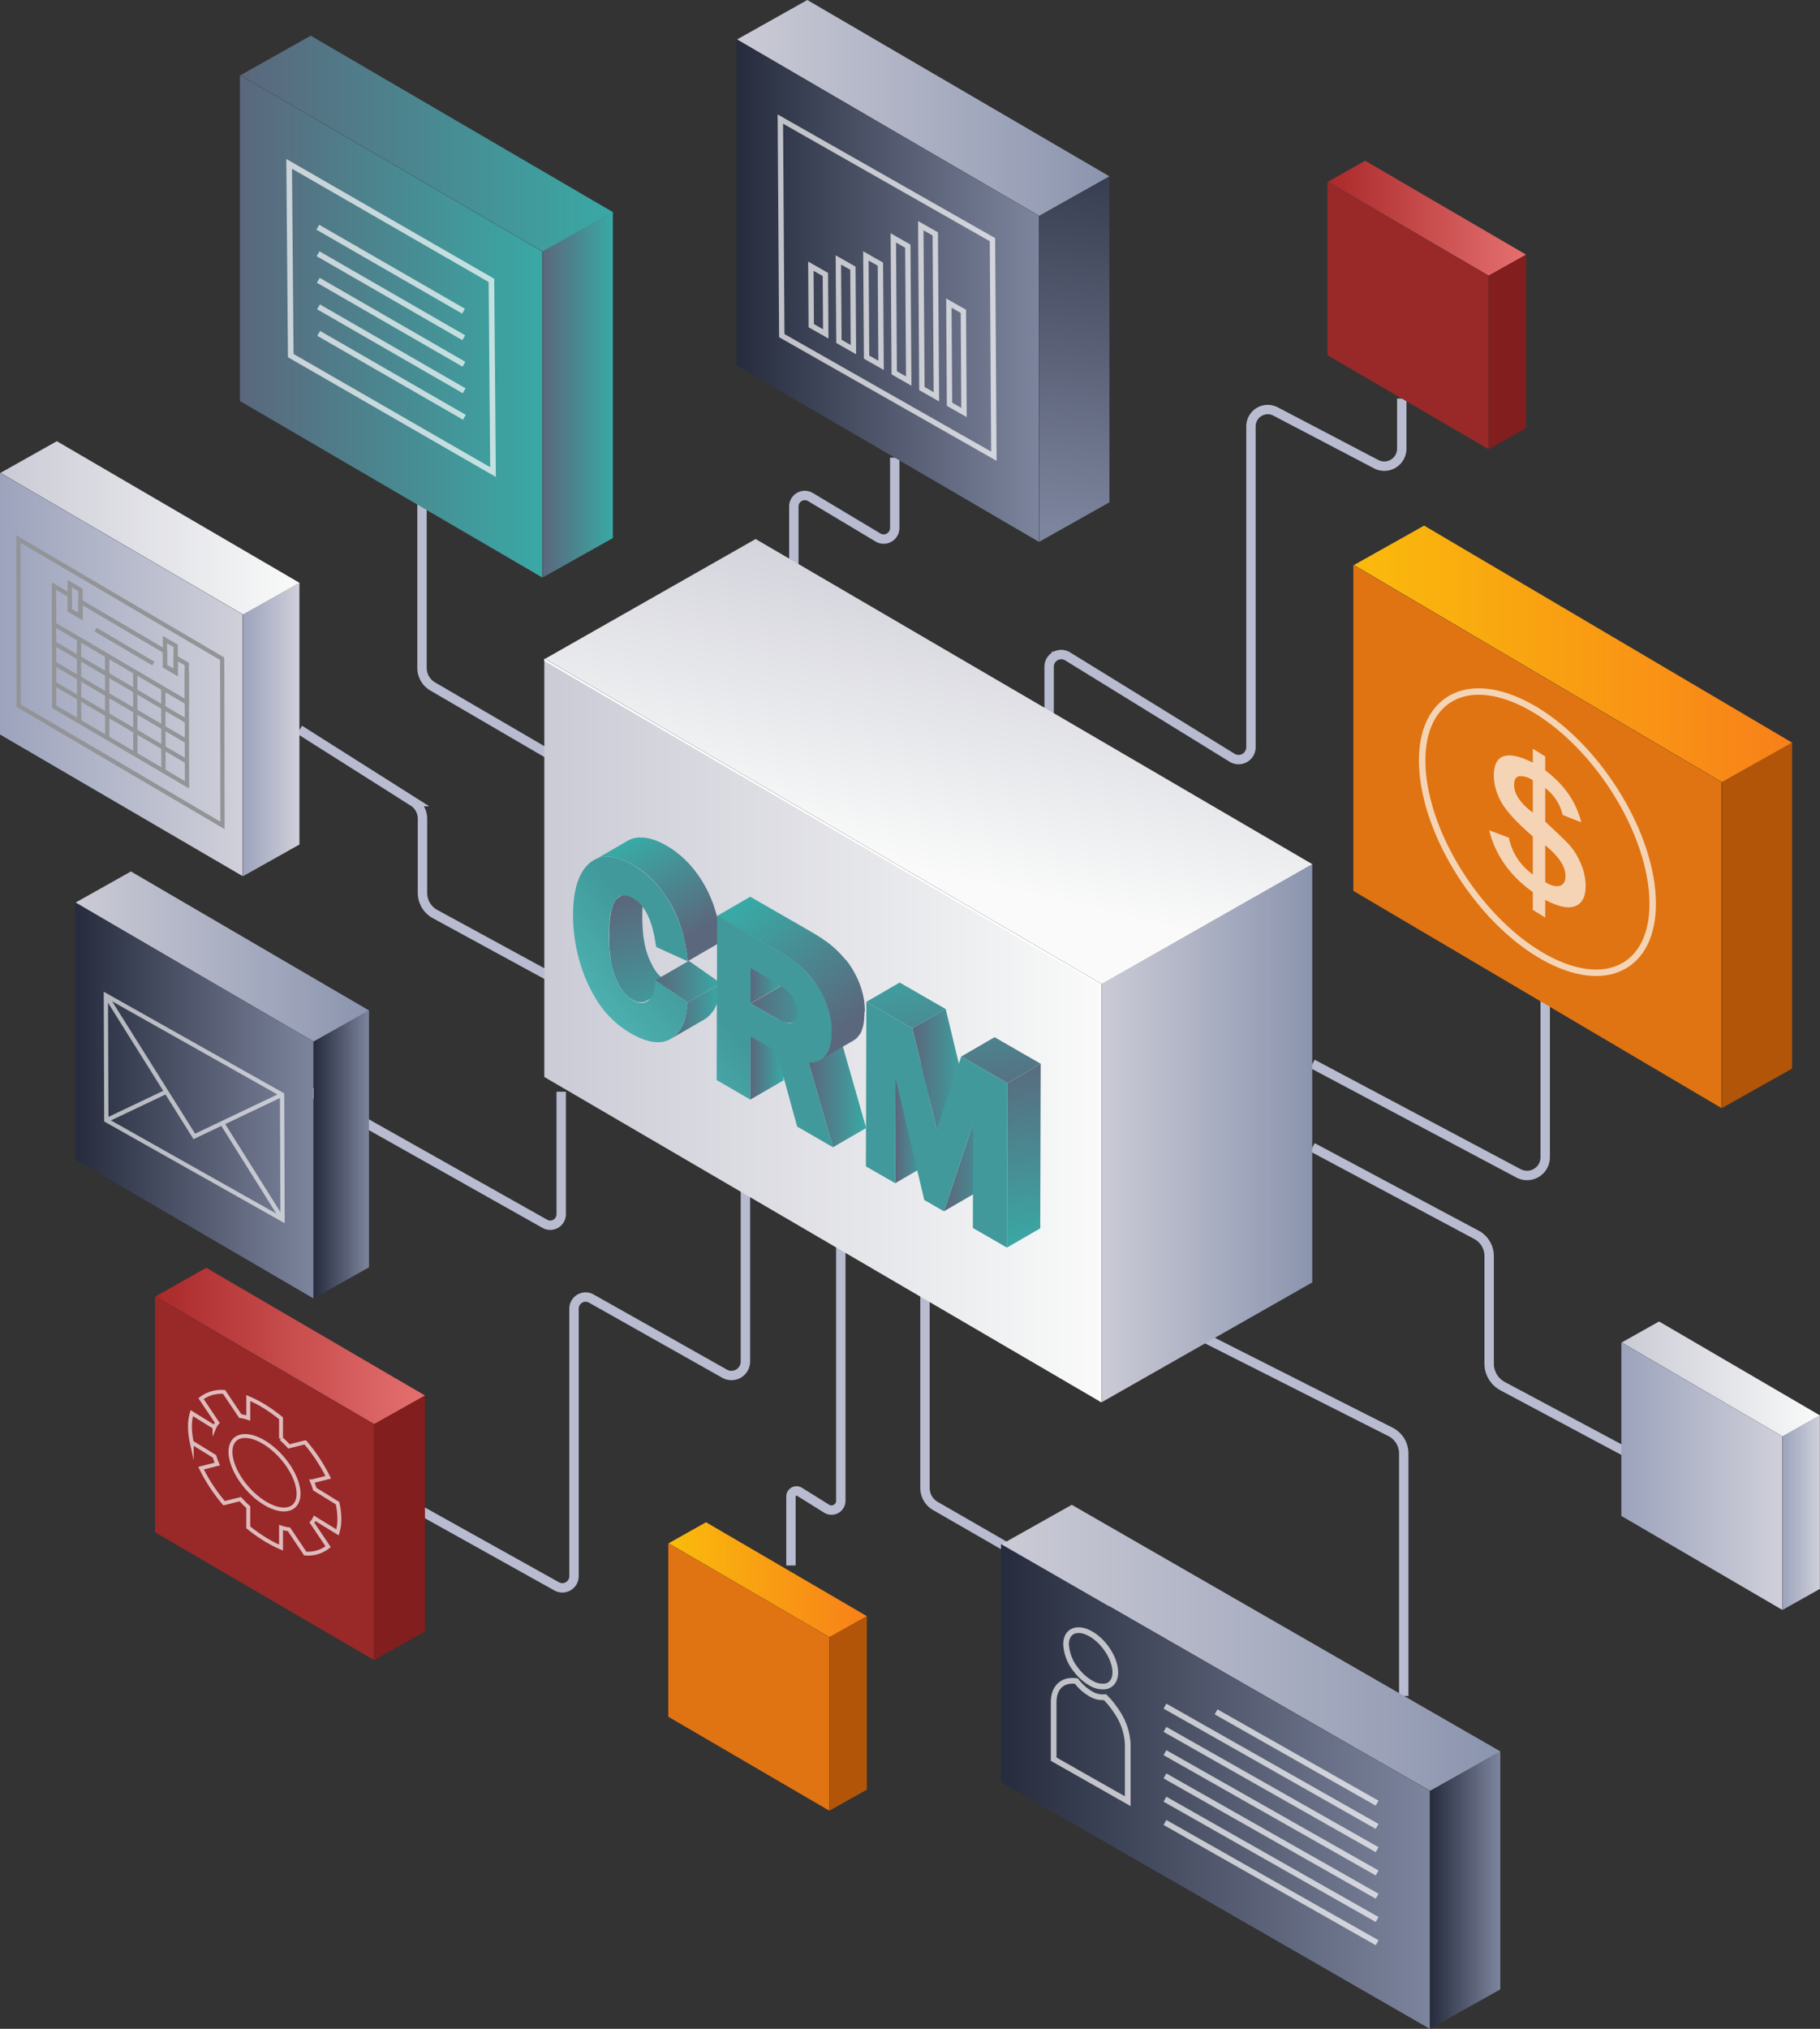 <svg viewBox="0 0 560 624" xmlns:xlink="http://www.w3.org/1999/xlink" xmlns="http://www.w3.org/2000/svg"><rect x="0" y="0" width="560" height="624" fill="#333333" stroke="none"/><defs><style>.cls-1,.cls-2,.cls-55,.cls-56,.cls-57,.cls-58,.cls-59,.cls-60,.cls-61{fill:none;}.cls-2{stroke:#b9bcd0;stroke-width:2.89px;}.cls-2,.cls-55,.cls-56,.cls-57,.cls-58,.cls-59,.cls-60,.cls-61{stroke-miterlimit:10;}.cls-3{fill:url(#linear-gradient);}.cls-4{fill:url(#linear-gradient-2);}.cls-5{fill:url(#linear-gradient-3);}.cls-6{fill:url(#linear-gradient-4);}.cls-7{fill:url(#linear-gradient-5);}.cls-8{fill:url(#linear-gradient-6);}.cls-9{fill:url(#linear-gradient-7);}.cls-10{fill:url(#linear-gradient-8);}.cls-11{fill:url(#linear-gradient-9);}.cls-12{fill:url(#linear-gradient-10);}.cls-13{fill:url(#linear-gradient-11);}.cls-14{fill:url(#linear-gradient-12);}.cls-15{isolation:isolate;}.cls-16{clip-path:url(#clip-path);}.cls-17{fill:#858585;}.cls-18{fill:url(#linear-gradient-13);}.cls-19{fill:url(#linear-gradient-14);}.cls-20{fill:url(#linear-gradient-15);}.cls-21{fill:url(#linear-gradient-16);}.cls-22{fill:url(#linear-gradient-17);}.cls-23{fill:url(#linear-gradient-18);}.cls-24{fill:url(#linear-gradient-19);}.cls-25{fill:url(#linear-gradient-20);}.cls-26{fill:url(#linear-gradient-21);}.cls-27{fill:#fff;}.cls-28{fill:url(#linear-gradient-22);}.cls-29{fill:#b25509;}.cls-30{fill:#e07412;}.cls-31{fill:url(#linear-gradient-23);}.cls-32{fill:url(#linear-gradient-24);}.cls-33{fill:url(#linear-gradient-25);}.cls-34{fill:url(#linear-gradient-26);}.cls-35{fill:url(#linear-gradient-27);}.cls-36{fill:url(#linear-gradient-28);}.cls-37{fill:url(#linear-gradient-29);}.cls-38{fill:#821e1e;}.cls-39{fill:#992828;}.cls-40{fill:url(#linear-gradient-30);}.cls-41{fill:url(#linear-gradient-31);}.cls-42{fill:url(#linear-gradient-32);}.cls-43{fill:url(#linear-gradient-33);}.cls-44{fill:url(#linear-gradient-34);}.cls-45{fill:url(#linear-gradient-35);}.cls-46{fill:url(#linear-gradient-36);}.cls-47{fill:url(#linear-gradient-37);}.cls-48{fill:url(#linear-gradient-38);}.cls-49{fill:url(#linear-gradient-39);}.cls-50{fill:url(#linear-gradient-40);}.cls-51{fill:url(#linear-gradient-41);}.cls-52{fill:url(#linear-gradient-42);}.cls-53{fill:url(#linear-gradient-43);}.cls-54{opacity:0.69;}.cls-55,.cls-58,.cls-59,.cls-61{stroke:#fff;}.cls-55{stroke-width:1.73px;}.cls-56{stroke:#929497;stroke-width:1.31px;}.cls-57{stroke:#f1f1f2;stroke-width:1.31px;}.cls-58{stroke-width:1.65px;}.cls-59{stroke-width:1.98px;}.cls-60{stroke:#fefeff;stroke-width:1.2px;}.cls-61{stroke-width:1.75px;}</style><linearGradient gradientUnits="userSpaceOnUse" y2="266.27" x2="278.21" y1="162.66" x1="302.66" id="linear-gradient"><stop stop-color="#cbcbd6" offset="0"></stop><stop stop-color="#f9faf9" offset="1"></stop></linearGradient><linearGradient gradientUnits="userSpaceOnUse" y2="348.54" x2="403.77" y1="348.54" x1="338.95" id="linear-gradient-2"><stop stop-color="#cbcbd6" offset="0"></stop><stop stop-color="#8c95af" offset="0.99"></stop></linearGradient><linearGradient xlink:href="#linear-gradient" y2="316.94" x2="338.83" y1="316.94" x1="167.48" id="linear-gradient-3"></linearGradient><linearGradient gradientUnits="userSpaceOnUse" y2="318.66" x2="205.09" y1="276.17" x1="192.32" id="linear-gradient-4"><stop stop-color="#5b677c" offset="0"></stop><stop stop-color="#39a9a5" offset="1"></stop></linearGradient><linearGradient xlink:href="#linear-gradient-4" y2="310.98" x2="221.77" y1="310.98" x1="206.36" id="linear-gradient-5"></linearGradient><linearGradient xlink:href="#linear-gradient-4" y2="301.94" x2="221.78" y1="301.94" x1="201.69" id="linear-gradient-6"></linearGradient><linearGradient xlink:href="#linear-gradient-4" y2="258.7" x2="194.05" y1="288.54" x1="211.56" id="linear-gradient-7"></linearGradient><linearGradient gradientUnits="userSpaceOnUse" y2="287.14" x2="200.57" y1="331.39" x1="146.17" id="linear-gradient-8"><stop stop-color="#5fd6d0" offset="0"></stop><stop stop-color="#41999b" offset="1"></stop></linearGradient><linearGradient xlink:href="#linear-gradient-4" y2="325.55" x2="241.13" y1="325.55" x1="230.83" id="linear-gradient-9"></linearGradient><linearGradient xlink:href="#linear-gradient-4" y2="300.23" x2="241.19" y1="300.23" x1="230.91" id="linear-gradient-10"></linearGradient><linearGradient xlink:href="#linear-gradient-4" y2="336.89" x2="266.51" y1="336.89" x1="248.81" id="linear-gradient-11"></linearGradient><linearGradient xlink:href="#linear-gradient-4" y2="308.68" x2="253.98" y1="308.68" x1="230.91" id="linear-gradient-12"></linearGradient><clipPath id="clip-path"><path d="M254.24,308.42,244,314.36l-.26.13L254,308.55Z" class="cls-1"></path></clipPath><linearGradient xlink:href="#linear-gradient-4" y2="277.93" x2="229.69" y1="315.69" x1="260.45" id="linear-gradient-13"></linearGradient><linearGradient xlink:href="#linear-gradient-8" y2="323.78" x2="230.46" y1="368.05" x1="176.03" id="linear-gradient-14"></linearGradient><linearGradient xlink:href="#linear-gradient-4" y2="344.83" x2="285.77" y1="344.83" x1="275.44" id="linear-gradient-15"></linearGradient><linearGradient xlink:href="#linear-gradient-4" y2="291.71" x2="275.1" y1="347.96" x1="286.89" id="linear-gradient-16"></linearGradient><linearGradient xlink:href="#linear-gradient-4" y2="328.83" x2="298.47" y1="328.83" x1="280.73" id="linear-gradient-17"></linearGradient><linearGradient xlink:href="#linear-gradient-4" y2="356.06" x2="309.68" y1="356.06" x1="290.43" id="linear-gradient-18"></linearGradient><linearGradient xlink:href="#linear-gradient-4" y2="383.54" x2="318.27" y1="324.1" x1="311.4" id="linear-gradient-19"></linearGradient><linearGradient xlink:href="#linear-gradient-4" y2="286.56" x2="299.71" y1="342.82" x1="311.51" id="linear-gradient-20"></linearGradient><linearGradient xlink:href="#linear-gradient-8" y2="365.34" x2="264.34" y1="409.63" x1="209.9" id="linear-gradient-21"></linearGradient><linearGradient gradientUnits="userSpaceOnUse" y2="201.13" x2="551.48" y1="201.13" x1="416.6" id="linear-gradient-22"><stop stop-color="#fabb0c" offset="0"></stop><stop stop-color="#f88019" offset="1"></stop></linearGradient><linearGradient xlink:href="#linear-gradient-2" y2="33.21" x2="341.43" y1="33.21" x1="226.8" id="linear-gradient-23"></linearGradient><linearGradient gradientUnits="userSpaceOnUse" y2="162.02" x2="323.51" y1="27.26" x1="341.92" id="linear-gradient-24"><stop stop-color="#262c3d" offset="0"></stop><stop stop-color="#7d859e" offset="1"></stop></linearGradient><linearGradient xlink:href="#linear-gradient-24" y2="89.36" x2="319.64" y1="89.36" x1="226.61" id="linear-gradient-25"></linearGradient><linearGradient xlink:href="#linear-gradient" y2="162.36" x2="92.18" y1="162.36" x1="0.15" id="linear-gradient-26"></linearGradient><linearGradient gradientUnits="userSpaceOnUse" y2="224.37" x2="92.13" y1="224.37" x1="74.79" id="linear-gradient-27"><stop stop-color="#9ca3bc" offset="0"></stop><stop stop-color="#d0d0da" offset="1"></stop></linearGradient><linearGradient xlink:href="#linear-gradient-27" y2="207.45" x2="74.69" y1="207.45" x1="0" id="linear-gradient-28"></linearGradient><linearGradient gradientUnits="userSpaceOnUse" y2="67.12" x2="469.59" y1="67.12" x1="408.57" id="linear-gradient-29"><stop stop-color="#aa2929" offset="0"></stop><stop stop-color="#e57070" offset="1"></stop></linearGradient><linearGradient xlink:href="#linear-gradient" y2="424.13" x2="560" y1="424.13" x1="498.98" id="linear-gradient-30"></linearGradient><linearGradient xlink:href="#linear-gradient-27" y2="465.24" x2="559.96" y1="465.24" x1="548.47" id="linear-gradient-31"></linearGradient><linearGradient xlink:href="#linear-gradient-27" y2="454.02" x2="548.4" y1="454.02" x1="498.88" id="linear-gradient-32"></linearGradient><linearGradient xlink:href="#linear-gradient-22" y2="485.88" x2="266.76" y1="485.88" x1="205.74" id="linear-gradient-33"></linearGradient><linearGradient xlink:href="#linear-gradient-29" y2="413.99" x2="130.81" y1="413.99" x1="47.84" id="linear-gradient-34"></linearGradient><linearGradient xlink:href="#linear-gradient-4" y2="44.19" x2="188.64" y1="44.19" x1="74.02" id="linear-gradient-35"></linearGradient><linearGradient xlink:href="#linear-gradient-4" y2="121.42" x2="188.57" y1="121.42" x1="166.97" id="linear-gradient-36"></linearGradient><linearGradient xlink:href="#linear-gradient-4" y2="100.35" x2="166.85" y1="100.35" x1="73.82" id="linear-gradient-37"></linearGradient><linearGradient xlink:href="#linear-gradient-2" y2="294.21" x2="113.58" y1="294.21" x1="23.26" id="linear-gradient-38"></linearGradient><linearGradient xlink:href="#linear-gradient-24" y2="355.06" x2="113.53" y1="355.06" x1="96.51" id="linear-gradient-39"></linearGradient><linearGradient xlink:href="#linear-gradient-24" y2="338.46" x2="96.42" y1="338.46" x1="23.11" id="linear-gradient-40"></linearGradient><linearGradient xlink:href="#linear-gradient-2" y2="506.84" x2="461.7" y1="506.84" x1="308.19" id="linear-gradient-41"></linearGradient><linearGradient xlink:href="#linear-gradient-24" y2="581.33" x2="461.63" y1="581.33" x1="440.03" id="linear-gradient-42"></linearGradient><linearGradient xlink:href="#linear-gradient-24" y2="549.46" x2="439.92" y1="549.46" x1="308" id="linear-gradient-43"></linearGradient></defs><g id="Layer_2"><g id="all"><g id="main_5"><path d="M275.31,140.77V162.4a3.41,3.41,0,0,1-5.16,2.92l-20.78-12.44a3.37,3.37,0,0,0-5.11,2.88v39.85" class="cls-2"></path><path d="M431.31,122.59V138a5.38,5.38,0,0,1-7.89,4.76l-30.94-16.2a5.17,5.17,0,0,0-7.57,4.57v98.7a3.81,3.81,0,0,1-5.81,3.23l-50.6-31.18a3.73,3.73,0,0,0-5.69,3.17v28.69" class="cls-2"></path><path d="M403.84,327.22l63.4,33.67a5.59,5.59,0,0,0,8.21-4.92V306" class="cls-2"></path><path d="M354.63,403.41l73.22,37a7.42,7.42,0,0,1,4.07,6.62v74.6" class="cls-2"></path><path d="M403.84,352.88l50.44,26.91a7.4,7.4,0,0,1,3.92,6.54v33.1a7.85,7.85,0,0,0,4.16,6.92l45.73,24.42" class="cls-2"></path><path d="M284.61,397v60.66a6.4,6.4,0,0,0,3.19,5.53L341.29,494" class="cls-2"></path><path d="M258.71,378.24V461.6a2.86,2.86,0,0,1-4.38,2.42L246,458.83a1.72,1.72,0,0,0-2.63,1.45v21.21" class="cls-2"></path><path d="M229.36,361.24v57.53a4.3,4.3,0,0,1-6.41,3.74l-41-23.1a3.57,3.57,0,0,0-5.33,3.1v82.28a3.59,3.59,0,0,1-5.34,3.13L123,461" class="cls-2"></path><path d="M129.85,147.42v58a6.62,6.62,0,0,0,3.29,5.72l83,48.4" class="cls-2"></path><path d="M92.18,224.45l34.92,22.1a6.2,6.2,0,0,1,2.89,5.24v22.82a7.44,7.44,0,0,0,3.89,6.54l55.63,30.3" class="cls-2"></path><path d="M172.68,335.79V373.5a3.38,3.38,0,0,1-5,2.93L95.47,335.79" class="cls-2"></path><polygon points="339.03 302.69 167.69 202.64 232.5 165.79 403.84 265.83 339.03 302.69" class="cls-3"></polygon><polygon points="403.77 265.78 338.95 302.64 338.95 431.3 403.77 394.44 403.77 265.78" class="cls-4"></polygon><polygon points="167.48 202.59 167.48 331.25 338.83 431.3 338.83 302.64 167.48 202.59" class="cls-5"></polygon><path d="M209.28,302.11a3.74,3.74,0,0,1-.89.35l-.07,0a3.45,3.45,0,0,1-1,.07h0a4.42,4.42,0,0,1-1.07-.24h0a6.42,6.42,0,0,1-1.17-.55,9.55,9.55,0,0,1-1.57-1.12l0,0a11.41,11.41,0,0,1-1.39-1.46h0a16,16,0,0,1-1.22-1.82l0-.07a22.34,22.34,0,0,1-1.08-2.19,23.39,23.39,0,0,1-1-2.79h0a30.33,30.33,0,0,1-.68-3.11s0-.06,0-.1c-.18-1.06-.3-2.19-.39-3.36,0-.07,0-.15,0-.22-.08-1.21-.13-2.46-.12-3.77s.05-2.51.13-3.61v0a27.79,27.79,0,0,1,.38-2.92,1.29,1.29,0,0,0,0-.19,14.59,14.59,0,0,1,.63-2.28l0-.06a7.3,7.3,0,0,1,.9-1.72,3.94,3.94,0,0,1,1.14-1h0l-10.25,5.94a4.09,4.09,0,0,0-1.14,1l-.21.31a6,6,0,0,0-.42.76c-.09.2-.18.42-.27.65l0,.06a.08.08,0,0,1,0,.05c-.1.26-.19.54-.27.83s-.17.59-.24.91l-.09.49a1.62,1.62,0,0,0,0,.19c0,.12,0,.23-.07.35-.07.38-.13.77-.18,1.18s-.1.9-.14,1.37V284c0,.5-.08,1-.1,1.56s0,1.26,0,1.93v.12c0,.61,0,1.22,0,1.81s0,1.1.08,1.64c0,.11,0,.21,0,.32a1.64,1.64,0,0,1,0,.22c0,.3,0,.59.07.88s.09.83.14,1.24l.15,1.09,0,.16a.29.29,0,0,0,0,.09l.12.73.18.88c.06.27.12.54.19.8l.18.7h0c.06.22.12.43.19.64l.18.58.18.52c.06.15.12.31.17.46s.12.28.17.42a1.11,1.11,0,0,1,.07.16c.05.1.09.21.14.31s.14.32.22.48.14.31.22.46l.24.48.26.46a.25.25,0,0,1,0,.07.41.41,0,0,0,.07.11c.17.3.35.59.54.86s.23.34.35.51l.24.3,0,0h0l.17.22.21.24.21.24a2.39,2.39,0,0,1,.22.23l.24.22.24.23.09.08,0,0,.14.12.26.21.26.2.27.19.28.18.29.18.07,0,.2.12.26.13.24.11.23.1.23.08h0l.2.07.22.06.23.05.23,0,.19,0h.58l.34-.05.06,0,.08,0,.29-.08a3.38,3.38,0,0,0,.58-.27h0Z" class="cls-6"></path><path d="M211.53,308.36l-.15,1.62a20.09,20.09,0,0,1-.58,3.15l0,.13a13.51,13.51,0,0,1-1,2.51l-.14.25a9.65,9.65,0,0,1-1,1.51c-.16.19-.3.41-.47.58a7.89,7.89,0,0,1-1.78,1.42l10.25-5.94a8.12,8.12,0,0,0,1.78-1.42c.17-.17.31-.39.47-.58a8.38,8.38,0,0,0,.69-.86c.13-.2.24-.43.36-.65a4467417916543.88,4467417916543.88,0,0,0,.28-.52,10.63,10.63,0,0,0,.44-1c.12-.32.23-.66.33-1l.06-.21,0-.13c.06-.22.12-.43.17-.66s.15-.68.21-1,.11-.7.16-1.06c0-.13,0-.26,0-.4l.14-1.62Z" class="cls-7"></path><polygon points="201.69 301.47 211.94 295.53 221.78 302.42 211.53 308.36 201.69 301.47" class="cls-8"></polygon><path d="M221.63,287.84c0-.15,0-.3,0-.44-.06-.48-.13-1-.21-1.42s-.14-.9-.23-1.34-.16-.85-.25-1.26v-.06c-.08-.38-.17-.76-.26-1.14l-.3-1.13c-.1-.36-.2-.71-.31-1.06s-.19-.61-.29-.91a0,0,0,0,1,0,0s0,0,0-.05c-.1-.31-.21-.62-.32-.92s-.21-.58-.33-.86-.21-.55-.32-.82-.22-.52-.34-.78-.16-.36-.25-.54l0-.06s0-.11-.08-.17c-.13-.26-.25-.53-.39-.8s-.3-.6-.47-.9-.45-.84-.69-1.25l-.37-.62c-.35-.57-.7-1.13-1.07-1.67s-.58-.83-.88-1.23a6.26,6.26,0,0,0-.39-.51l-.06-.09-.16-.21c-.19-.24-.38-.47-.58-.7s-.37-.45-.56-.66l-.58-.65-.62-.64-.11-.11-.05-.05-.49-.49-.7-.64-.73-.64-.76-.61-.19-.15-.08-.06-.5-.38c-.26-.2-.53-.38-.8-.57l-.81-.53-.85-.52-.2-.12-.69-.38-.83-.43c-.27-.13-.53-.26-.79-.37s-.5-.22-.75-.32l-.37-.14-.08,0-.26-.1-.7-.23-.68-.18-.67-.15-.68-.12h-.14l-.55-.06-.72,0a6.34,6.34,0,0,0-.76,0,5.28,5.28,0,0,0-.71.1h-.15a7.53,7.53,0,0,0-1.06.29,7.86,7.86,0,0,0-1.32.6l-10.24,5.94a7.61,7.61,0,0,1,2.45-.9h.07a9,9,0,0,1,2.75-.06h0a13.87,13.87,0,0,1,3.09.78l.07,0a23.48,23.48,0,0,1,3.43,1.64,27.66,27.66,0,0,1,3.16,2.12l.08.06a28.6,28.6,0,0,1,2.88,2.54l0,0a31.13,31.13,0,0,1,2.61,3l.06.09a35.29,35.29,0,0,1,2.34,3.41,37.23,37.23,0,0,1,2,3.74l0,.06a38.09,38.09,0,0,1,1.57,4v0a42,42,0,0,1,1.17,4.24v0q.48,2.19.75,4.5h0l.23,1.89,10.25-5.94Z" class="cls-9"></path><path d="M194.68,266a31.46,31.46,0,0,1,11.17,11.23,40.41,40.41,0,0,1,5.53,16.56l.23,1.89-9.7-4.41-.28-1.65C200,279.28,196,277,194.7,276.23c-2.23-1.28-3.95-1.1-5.26.6-1.4,1.91-2.11,5.55-2.12,10.82s.71,9.9,2.19,13.36c1.39,3.25,3.1,5.41,5.33,6.69,1.76,1,3.2,1.05,4.46.17s2.1-2.46,2.29-4.75l.1-1.65,9.84,6.89-.15,1.62c-.52,4.82-2.25,8.08-5.28,9.7s-7,1-11.85-1.77a30.26,30.26,0,0,1-10.11-9.44,46.56,46.56,0,0,1-5.82-12.89,51.16,51.16,0,0,1-2-14.08c0-7.55,1.62-12.87,4.84-15.81S189,262.7,194.68,266Z" class="cls-10"></path><polygon points="230.89 318.81 241.13 312.88 241.08 332.29 230.83 338.23 230.89 318.81" class="cls-11"></polygon><polygon points="230.95 297.75 241.19 291.81 241.16 302.71 230.91 308.65 230.95 297.75" class="cls-12"></polygon><polygon points="248.81 326.85 259.06 320.9 266.51 346.94 256.27 352.88 248.81 326.85" class="cls-13"></polygon><path d="M253.09,308.7h0a4.79,4.79,0,0,1-1.11-.16h0a8.55,8.55,0,0,1-1.34-.49h0a16.68,16.68,0,0,1-1.61-.83l-7.8-4.49-10.25,5.94,7.8,4.49.51.29.58.3.5.24h0l.4.17.39.15.35.11.21.06h0l.08,0c.1,0,.19.05.29.06l.27.05.26,0h.49a1.9,1.9,0,0,0,.25,0l.28-.08.09,0L254,308.55A2.44,2.44,0,0,1,253.09,308.7Z" class="cls-14"></path><g class="cls-15"><g class="cls-16"><g class="cls-15"><path d="M243.73,314.49,254,308.55l.26-.13L244,314.36l-.26.13" class="cls-17"></path></g></g></g><path d="M266.09,310.76l0-.78-.06-.76c0-.24-.05-.49-.09-.73s0-.21,0-.31,0-.05,0-.07,0-.22-.05-.33-.07-.47-.12-.71-.09-.46-.14-.69-.1-.46-.16-.68-.11-.45-.18-.68l-.06-.22s0-.05,0-.07-.07-.24-.11-.36-.13-.43-.2-.64-.14-.41-.22-.61-.14-.4-.22-.59-.15-.39-.23-.58l-.23-.53h0v0c-.08-.2-.17-.39-.26-.59l-.3-.61c-.12-.24-.24-.48-.37-.72s-.4-.73-.61-1.09l-.17-.29q-.4-.68-.84-1.32c-.2-.3-.41-.59-.63-.88l-.49-.65L260,295l-.05-.06-.19-.24-.49-.57c-.17-.2-.35-.39-.53-.58s-.39-.41-.59-.62-.43-.43-.66-.65l-.22-.2a.6.6,0,0,0-.08-.08l-.43-.4-.82-.71c-.29-.24-.59-.49-.9-.73s-.64-.5-1-.74l-.07-.05-.05,0-.95-.68c-.38-.26-.77-.51-1.17-.76s-.85-.53-1.29-.79l-.31-.19-19.36-11.14-10.25,5.94L240,292.82a44.32,44.32,0,0,1,3.73,2.42l0,0a35.16,35.16,0,0,1,3.19,2.63l.08.08a29.94,29.94,0,0,1,2.69,2.86l0,.06a25.19,25.19,0,0,1,2.19,3.13,29.22,29.22,0,0,1,1.73,3.32h0a25.41,25.41,0,0,1,1.21,3.31l0,.07a24.12,24.12,0,0,1,.71,3.31v.07a22.32,22.32,0,0,1,.23,3.36,19,19,0,0,1-.21,2.93.17.17,0,0,0,0,.07,10.77,10.77,0,0,1-.63,2.34.42.42,0,0,1,0,.1,7.33,7.33,0,0,1-.81,1.4,5.62,5.62,0,0,1-1.72,1.68l10.24-5.94a5.54,5.54,0,0,0,1.73-1.68c.06-.08.15-.11.2-.2a8.08,8.08,0,0,0,.43-.77l.18-.43,0-.1c0-.05.05-.1.07-.16.08-.21.15-.44.22-.67s.12-.44.17-.67.1-.45.14-.68a.88.88,0,0,0,0-.16s0-.05,0-.07.05-.32.07-.48.05-.49.07-.75,0-.52.05-.8,0-.56,0-.85v-.06C266.1,311.28,266.1,311,266.09,310.76Z" class="cls-18"></path><path d="M248.81,326.85l7.46,26-11-6.36-6.35-23.11-8-4.59-.06,19.41-10.35-6,.14-50.59L240,292.82a32.19,32.19,0,0,1,12,11.21,25.81,25.81,0,0,1,3.92,13.45C255.84,323.7,253.5,326.89,248.81,326.85Zm-5.08-12.36c1-.4,1.49-1.43,1.5-3.24a8.47,8.47,0,0,0-1.43-4.61,13,13,0,0,0-4.45-4.05l-8.4-4.84,0,10.9,7.8,4.49c2.32,1.34,4,1.77,5,1.35" class="cls-19"></path><polygon points="275.53 331.68 285.77 325.74 285.68 357.98 275.44 363.92 275.53 331.68" class="cls-20"></polygon><polygon points="266.57 308.14 276.82 302.2 290.98 310.35 280.73 316.3 266.57 308.14" class="cls-21"></polygon><polygon points="280.73 316.3 290.98 310.35 298.47 341.37 288.22 347.31 280.73 316.3" class="cls-22"></polygon><polygon points="299.43 345.5 309.68 339.56 300.68 366.62 290.43 372.56 299.43 345.5" class="cls-23"></polygon><polygon points="309.97 333.13 320.22 327.19 320.08 377.79 309.83 383.73 309.97 333.13" class="cls-24"></polygon><polygon points="295.77 324.95 306.02 319.01 320.22 327.19 309.97 333.13 295.77 324.95" class="cls-25"></polygon><polygon points="309.97 333.13 309.83 383.73 299.34 377.69 299.43 345.5 290.43 372.56 284.39 369.08 275.53 331.68 275.44 363.92 266.43 358.74 266.57 308.14 280.73 316.3 288.22 347.31 295.77 324.95 309.97 333.13" class="cls-26"></polygon><polygon points="167.48 202.59 167.48 203.26 338.24 302.96 338.24 430.95 338.83 431.3 338.83 302.64 167.48 202.59" class="cls-27"></polygon><polygon points="529.88 240.59 416.6 173.79 438.19 161.66 551.48 228.46 529.88 240.59" class="cls-28"></polygon><polygon points="551.41 228.41 529.81 240.54 529.81 340.81 551.41 328.68 551.41 228.41" class="cls-29"></polygon><polygon points="416.41 173.75 416.41 274.01 529.69 340.81 529.69 240.54 416.41 173.75" class="cls-30"></polygon><polygon points="319.83 66.42 226.8 12.13 248.4 0 341.43 54.28 319.83 66.42" class="cls-31"></polygon><polygon points="341.35 54.23 319.76 66.37 319.76 166.64 341.35 154.5 341.35 54.23" class="cls-32"></polygon><polygon points="226.61 12.09 226.61 112.36 319.64 166.64 319.64 66.37 226.61 12.09" class="cls-33"></polygon><polygon points="74.85 189.03 0.15 145.44 17.49 135.7 92.18 179.28 74.85 189.03" class="cls-34"></polygon><polygon points="92.13 179.24 74.79 188.99 74.79 269.49 92.13 259.75 92.13 179.24" class="cls-35"></polygon><polygon points="0 145.41 0 225.91 74.69 269.49 74.69 188.99 0 145.41" class="cls-36"></polygon><polygon points="458.09 84.8 408.57 55.9 420.06 49.44 469.59 78.34 458.09 84.8" class="cls-37"></polygon><polygon points="469.55 78.31 458.05 84.77 458.05 138.15 469.55 131.69 469.55 78.31" class="cls-38"></polygon><polygon points="408.46 55.88 408.46 109.25 457.99 138.15 457.99 84.77 408.46 55.88" class="cls-39"></polygon><polygon points="548.5 441.81 498.98 412.91 510.48 406.45 560 435.35 548.5 441.81" class="cls-40"></polygon><polygon points="559.96 435.32 548.47 441.78 548.47 495.16 559.96 488.7 559.96 435.32" class="cls-41"></polygon><polygon points="498.88 412.89 498.88 466.26 548.4 495.16 548.4 441.78 498.88 412.89" class="cls-42"></polygon><polygon points="255.26 503.56 205.74 474.67 217.23 468.2 266.76 497.1 255.26 503.56" class="cls-43"></polygon><polygon points="266.72 497.08 255.22 503.54 255.22 556.91 266.72 550.45 266.72 497.08" class="cls-29"></polygon><polygon points="205.63 474.64 205.63 528.02 255.16 556.91 255.16 503.54 205.63 474.64" class="cls-30"></polygon><polygon points="115.18 438.03 47.84 398.74 63.47 389.95 130.81 429.24 115.18 438.03" class="cls-44"></polygon><polygon points="130.76 429.21 115.13 437.99 115.13 510.57 130.76 501.79 130.76 429.21" class="cls-38"></polygon><polygon points="47.7 398.7 47.7 471.28 115.04 510.57 115.04 437.99 47.7 398.7" class="cls-39"></polygon><polygon points="167.05 77.4 74.02 23.12 95.61 10.98 188.64 65.27 167.05 77.4" class="cls-45"></polygon><polygon points="188.57 65.22 166.97 77.35 166.97 177.62 188.57 165.49 188.57 65.22" class="cls-46"></polygon><polygon points="73.82 23.07 73.82 123.34 166.85 177.62 166.85 77.35 73.82 23.07" class="cls-47"></polygon><polygon points="96.57 320.38 23.26 277.6 40.28 268.04 113.58 310.81 96.57 320.38" class="cls-48"></polygon><polygon points="113.53 310.78 96.51 320.34 96.51 399.35 113.53 389.79 113.53 310.78" class="cls-49"></polygon><polygon points="23.11 277.56 23.11 356.57 96.42 399.35 96.42 320.34 23.11 277.56" class="cls-50"></polygon><polygon points="440.11 550.85 308.19 474.97 329.78 462.84 461.7 538.71 440.11 550.85" class="cls-51"></polygon><polygon points="461.63 538.66 440.03 550.8 440.03 624 461.63 611.87 461.63 538.66" class="cls-52"></polygon><polygon points="308 474.92 308 548.12 439.92 624 439.92 550.8 308 474.92" class="cls-53"></polygon><g class="cls-54"><polygon points="151.7 145.2 89.46 109.37 88.97 50.4 151.21 86.24 151.7 145.2" class="cls-55"></polygon><line y2="95.71" x2="142.62" y1="69.89" x1="97.79" class="cls-55"></line><line y2="103.87" x2="142.69" y1="78.05" x1="97.86" class="cls-55"></line><line y2="112.03" x2="142.76" y1="86.21" x1="97.93" class="cls-55"></line><line y2="120.19" x2="142.83" y1="94.38" x1="98" class="cls-55"></line><line y2="128.35" x2="142.9" y1="102.54" x1="98.06" class="cls-55"></line></g><polygon points="68.45 253.87 5.75 217.04 5.66 165.79 68.36 202.62 68.45 253.87" class="cls-56"></polygon><polyline points="57.47 207 57.53 241.38 16.67 217.38 16.61 183" class="cls-56"></polyline><polygon points="57.46 204.25 57.48 216.02 16.62 192.02 16.6 180.25 21.45 183.1 21.46 187.69 24.77 189.63 24.76 185.04 50.76 200.31 50.76 204.9 54.07 206.84 54.06 202.25 57.46 204.25" class="cls-56"></polygon><line y2="221.9" x2="24.36" y1="196.54" x1="24.31" class="cls-56"></line><line y2="226.97" x2="33" y1="201.62" x1="32.96" class="cls-56"></line><line y2="232.05" x2="41.65" y1="206.7" x1="41.6" class="cls-56"></line><line y2="237.13" x2="50.29" y1="211.77" x1="50.25" class="cls-56"></line><line y2="221.84" x2="57.51" y1="197.83" x1="16.62" class="cls-56"></line><line y2="228.03" x2="57.52" y1="204.01" x1="16.63" class="cls-56"></line><line y2="234.22" x2="57.53" y1="210.2" x1="16.64" class="cls-56"></line><polygon points="24.75 181.45 24.77 189.63 21.46 187.69 21.45 179.51 24.75 181.45" class="cls-56"></polygon><polygon points="54.06 198.66 54.07 206.84 50.76 204.9 50.75 196.72 54.06 198.66" class="cls-56"></polygon><line y2="204.1" x2="47.19" y1="193.64" x1="29.39" class="cls-56"></line><g class="cls-54"><polygon points="86.94 375.1 32.72 344.56 32.58 306.15 86.8 336.68 86.94 375.1" class="cls-57"></polygon><polyline points="32.58 306.15 59.79 349.53 86.8 336.68" class="cls-57"></polyline><line y2="335.79" x2="51.17" y1="344.56" x1="32.72" class="cls-57"></line><line y2="375.1" x2="86.94" y1="345.46" x1="68.35" class="cls-57"></line></g><g class="cls-54"><polygon points="305.81 140.32 240.55 103.23 240.11 36.62 305.37 73.71 305.81 140.32" class="cls-58"></polygon><polygon points="254.08 102.7 249.62 100.17 249.5 81.87 253.96 84.41 254.08 102.7" class="cls-58"></polygon><polygon points="262.59 107.54 258.13 105 257.96 79.95 262.43 82.49 262.59 107.54" class="cls-58"></polygon><polygon points="271.1 112.37 266.64 109.84 266.43 78.71 270.89 81.25 271.1 112.37" class="cls-58"></polygon><polygon points="279.61 117.21 275.15 114.67 274.87 73.17 279.33 75.71 279.61 117.21" class="cls-58"></polygon><polygon points="288.12 122.04 283.66 119.51 283.32 69.41 287.78 71.94 288.12 122.04" class="cls-58"></polygon><polygon points="296.62 126.88 292.16 124.34 291.96 93.22 296.42 95.75 296.62 126.88" class="cls-58"></polygon></g><g class="cls-54"><ellipse transform="translate(-61.96 311.09) rotate(-34.3)" ry="49.02" rx="26.93" cy="255.94" cx="473.05" class="cls-59"></ellipse><path d="M475.45,282.21l-3.81-2.36v-5.48q-10.5-7.44-13.44-19l6.07,2.28a18.15,18.15,0,0,0,7.37,11.3v-11.7q-7.49-6.45-9.74-10.62a16.9,16.9,0,0,1-2.26-8q0-10,12-4.07v-4.27l3.81,2.37v4.26q8.78,6.63,11.09,16l-5.73-2.28a14.25,14.25,0,0,0-5.36-8.25v10.34q5.54,5.08,7.45,7.17a20.22,20.22,0,0,1,3.46,5.61,17.5,17.5,0,0,1,1.53,7c0,3.27-1.06,5.34-3.18,6.19s-5.22.21-9.26-1.93ZM471.64,240a6.6,6.6,0,0,0-4.11-1.27q-1.65.24-1.65,2.7,0,4.14,5.76,8.52Zm3.81,31.32q2.66,1.62,4.44,1.14c1.2-.33,1.8-1.35,1.8-3.07q0-4.32-6.24-9.41Z" class="cls-27"></path></g><g class="cls-54"><path d="M96.83,467a4.69,4.69,0,0,1-.86,1.29l5,7.43a9.93,9.93,0,0,1-7.06,2.1l-5-7.45a11.35,11.35,0,0,1-2.44-.55V476a37.68,37.68,0,0,1-5-2.62,46.93,46.93,0,0,1-5.08-3.62v-6.22a29.56,29.56,0,0,1-2.44-2.44l-5,1.25a52.86,52.86,0,0,1-7.09-10.78l5-1.27a17.86,17.86,0,0,1-.86-2.36l-7-4.31a23.73,23.73,0,0,1-.55-4.85,15,15,0,0,1,.55-4.14l7,4.32a4.56,4.56,0,0,1,.86-1.32l-5-7.46a10.31,10.31,0,0,1,7.09-2.06l5,7.44a11.63,11.63,0,0,1,2.44.58V430a37.5,37.5,0,0,1,5.08,2.63,48.84,48.84,0,0,1,5,3.6v6.22a32.71,32.71,0,0,1,2.44,2.42l5-1.25A51.51,51.51,0,0,1,101,454.37l-5,1.26a21.51,21.51,0,0,1,.86,2.38l7,4.32a23,23,0,0,1,.56,4.82,14.64,14.64,0,0,1-.56,4.16Z" class="cls-60"></path><ellipse transform="translate(-278.22 165.73) rotate(-41.2)" ry="13.67" rx="7.12" cy="453" cx="81.37" class="cls-60"></ellipse></g><g class="cls-54"><path d="M343.17,514.37c0,2.54-1.26,4.07-3.18,4.33a7.05,7.05,0,0,1-4.4-1.07,15.32,15.32,0,0,1-4.39-3.91,13.66,13.66,0,0,1-3.18-7.94c0-4.16,3.4-5.62,7.57-3.26S343.17,510.2,343.17,514.37Z" class="cls-61"></path><path d="M347,536.52V554l-22.8-12.93V523.6c0-4.74,2.89-7.15,7-6.54a15.32,15.32,0,0,0,4.39,3.91A7.05,7.05,0,0,0,340,522a27,27,0,0,1,3.66,4.55A19.25,19.25,0,0,1,347,536.52Z" class="cls-61"></path><line y2="597.53" x2="423.73" y1="560.54" x1="358.45" class="cls-61"></line><line y2="590.38" x2="423.73" y1="553.38" x1="358.45" class="cls-61"></line><line y2="583.22" x2="423.73" y1="546.22" x1="358.45" class="cls-61"></line><line y2="576.07" x2="423.73" y1="539.07" x1="358.45" class="cls-61"></line><line y2="568.91" x2="423.73" y1="531.91" x1="358.45" class="cls-61"></line><line y2="561.76" x2="423.73" y1="524.76" x1="358.45" class="cls-61"></line><line y2="554.6" x2="423.73" y1="526.52" x1="374.18" class="cls-61"></line></g></g></g></g></svg>